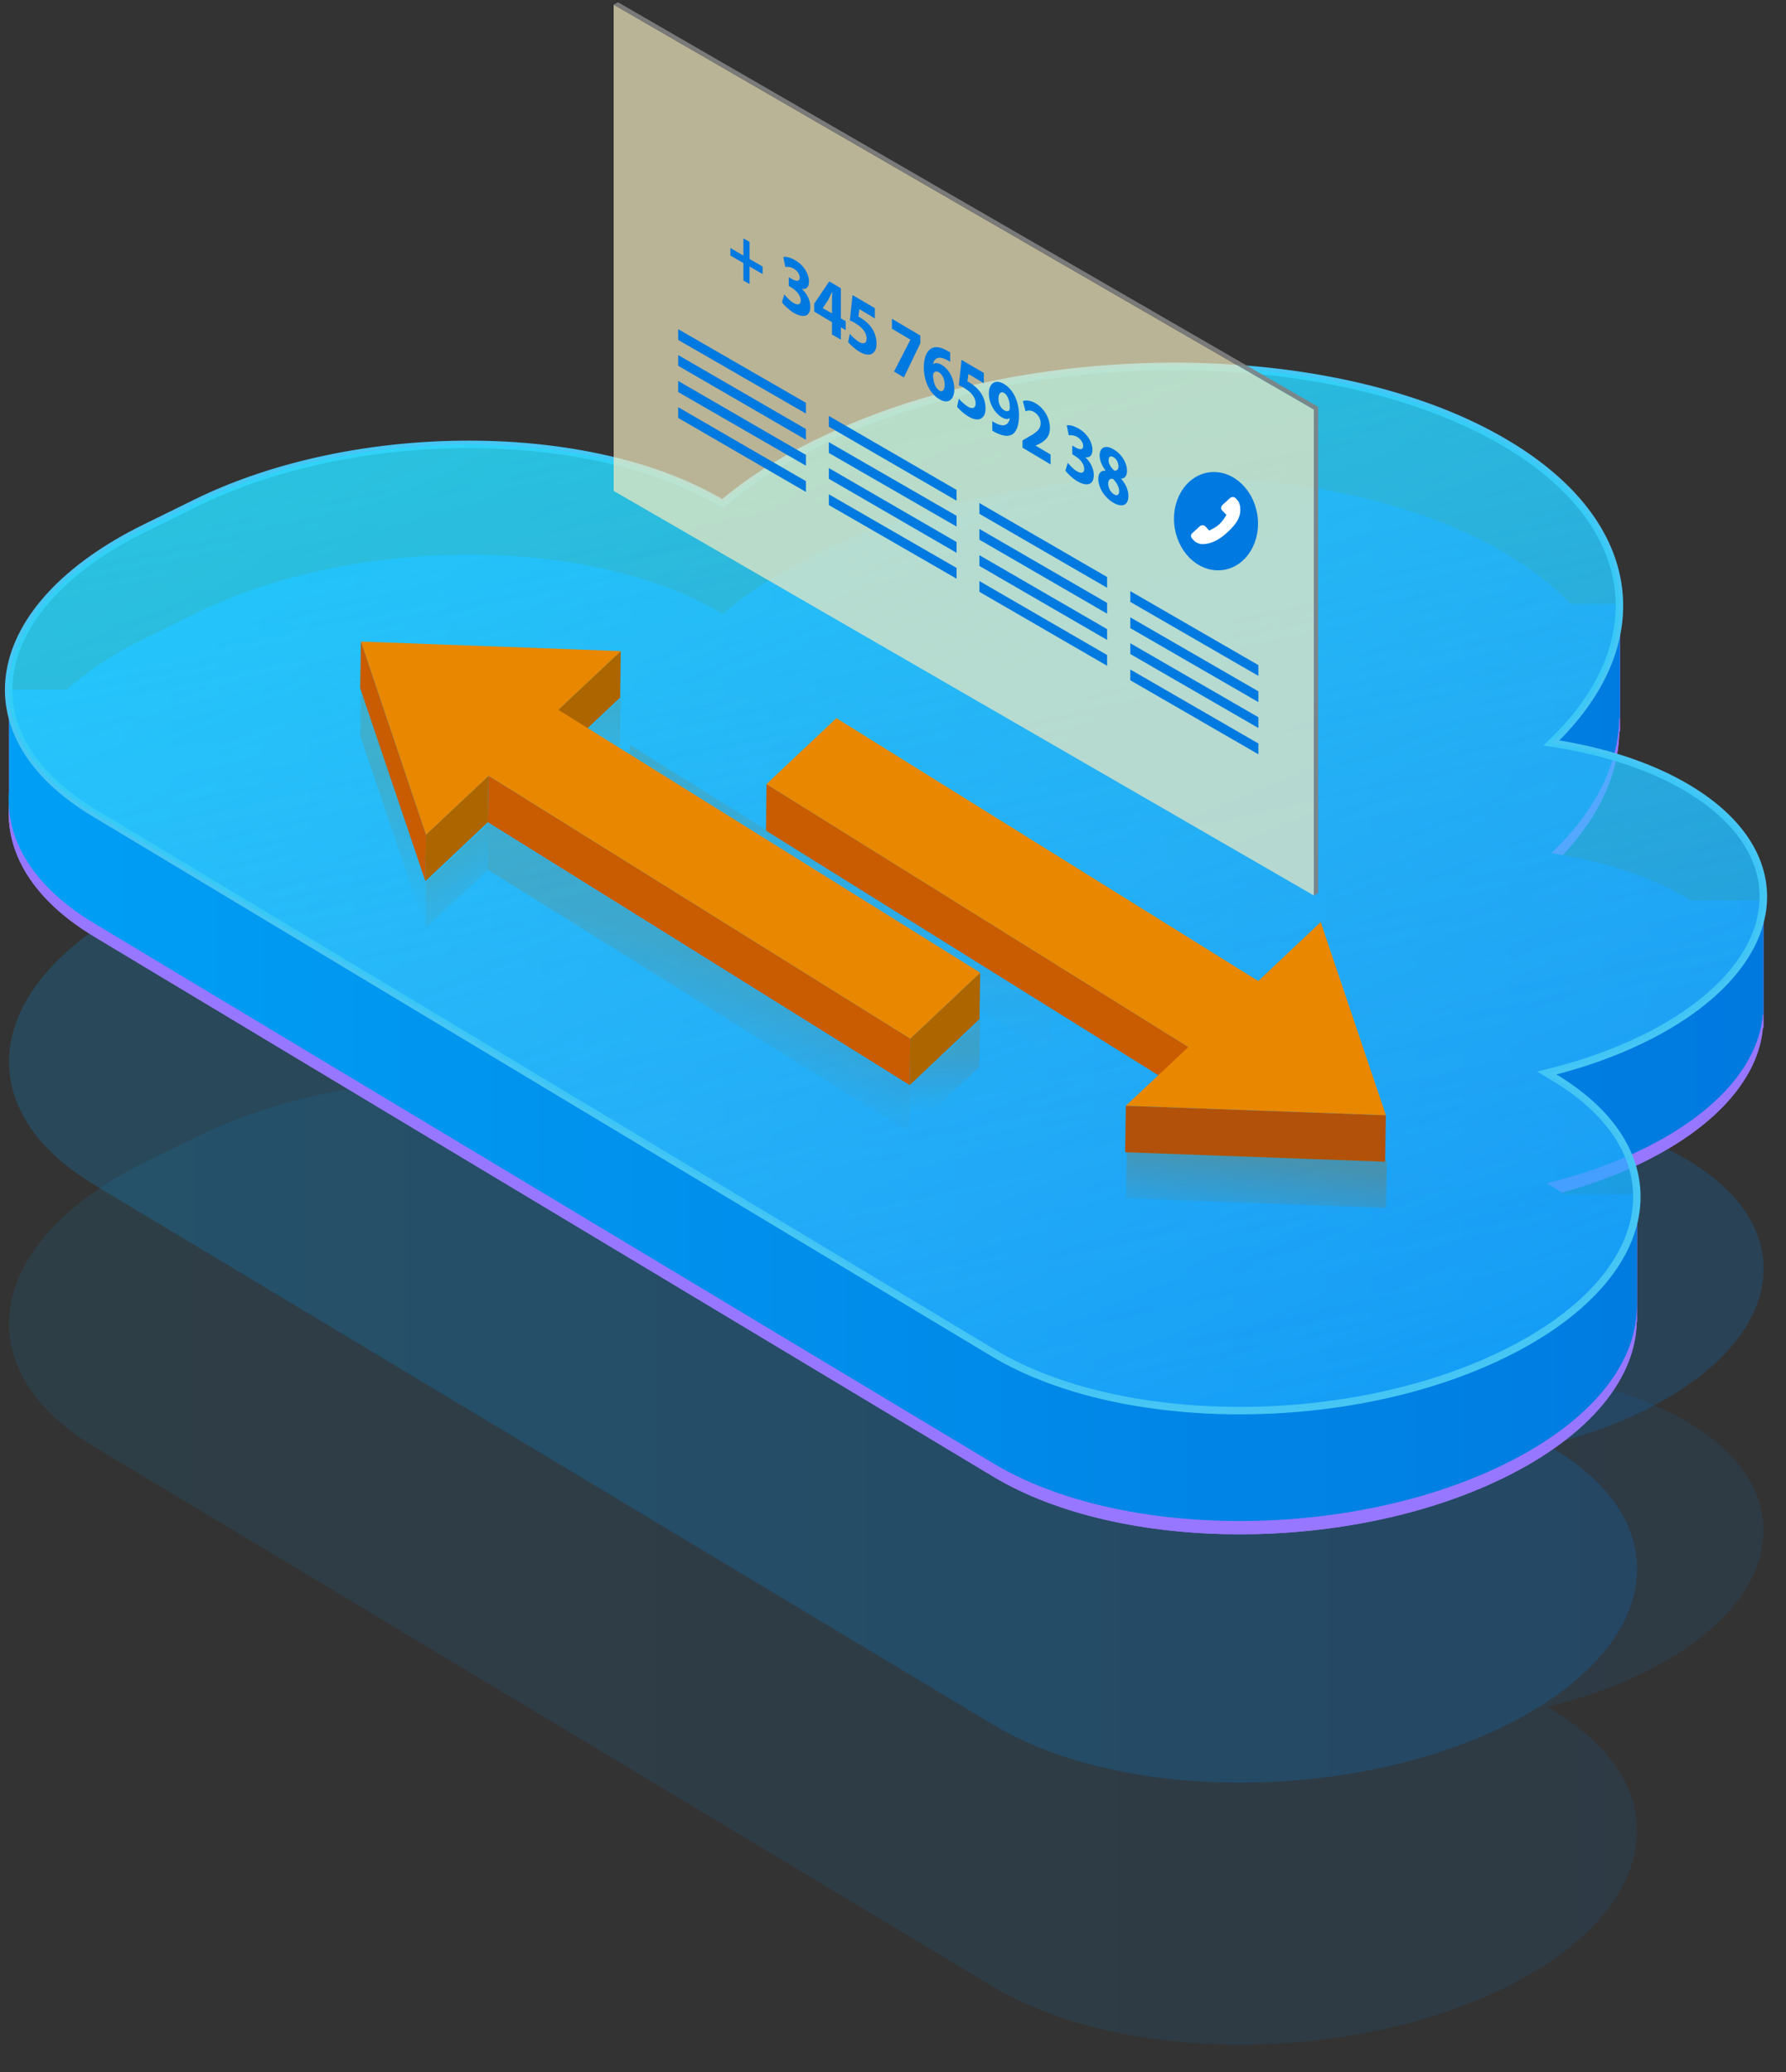 <svg width="119" height="138" viewBox="0 0 119 138" fill="none" xmlns="http://www.w3.org/2000/svg">
<rect x="0" y="0" width="119" height="138" fill="#333333" stroke="none"/>
<g clip-path="url(#clip0_8_3202)">
<path d="M103.561 113.972L103.084 113.686C105.378 113.128 107.563 112.366 109.55 111.386C118.868 106.805 120.195 99.36 112.524 94.752C110.013 93.241 106.841 92.227 103.391 91.703C110.176 85.203 109.448 77.206 100.464 71.816C88.989 64.928 68.394 64.894 54.462 71.741C51.978 72.959 49.882 74.32 48.167 75.77C39.408 70.523 23.706 70.502 13.082 75.722L9.686 77.39C-0.945 82.617 -2.463 91.111 6.296 96.365L29.546 110.324L43.076 118.444L66.203 132.328C74.697 137.426 89.949 137.453 100.26 132.382C110.585 127.319 112.055 119.07 103.561 113.972Z" fill="url(#paint0_linear_8_3202)" fill-opacity="0.1"/>
<path d="M103.561 96.525L103.084 96.239C105.378 95.681 107.563 94.919 109.55 93.939C118.867 89.358 120.195 81.912 112.524 77.305C110.013 75.794 106.841 74.78 103.391 74.256C110.176 67.756 109.448 59.759 100.464 54.369C88.989 47.481 68.394 47.447 54.462 54.294C51.978 55.512 49.882 56.873 48.167 58.323C39.407 53.075 23.706 53.055 13.082 58.275L9.686 59.943C-0.945 65.17 -2.463 73.664 6.296 78.918L29.546 92.877L43.076 100.996L66.203 114.881C74.697 119.978 89.949 120.006 100.26 114.935C110.585 109.871 112.055 101.623 103.561 96.525Z" fill="url(#paint1_linear_8_3202)" fill-opacity="0.2"/>
<path opacity="0.65" d="M103.542 71.748L103.066 71.462C105.359 70.904 107.544 70.142 109.532 69.162C118.85 64.581 120.177 57.135 112.506 52.527C109.995 51.016 106.823 50.001 103.372 49.477C110.158 42.977 109.43 34.98 100.445 29.589C88.969 22.701 68.373 22.666 54.44 29.514C51.956 30.732 49.859 32.093 48.144 33.543C39.384 28.296 23.681 28.275 13.056 33.496L9.66 35.163C-0.972 40.391 -2.49 48.885 6.27 54.14L29.521 68.1L43.053 76.22L66.181 90.105C74.676 95.203 89.929 95.231 100.241 90.16C110.566 85.096 112.037 76.846 103.542 71.748Z" fill="url(#paint2_linear_8_3202)"/>
<path d="M117.51 60.851H112.65C112.603 60.817 112.555 60.79 112.5 60.756C109.989 59.245 106.817 58.231 103.366 57.707C106.32 54.882 107.845 51.771 107.892 48.715H107.933V41.099H104.639C103.529 39.928 102.134 38.825 100.446 37.818C88.97 30.93 68.374 30.896 54.441 37.743C51.957 38.962 49.86 40.323 48.145 41.773C39.385 36.525 23.682 36.504 13.057 41.725L9.661 43.392C7.565 44.42 5.829 45.577 4.454 46.816H0.608V53.534C0.329 56.747 2.174 59.912 6.271 62.376L29.522 76.336L43.054 84.456L66.182 98.341C74.677 103.439 89.93 103.467 100.242 98.396C105.993 95.571 108.995 91.753 109.05 88.043H109.07V80.42H104.237C104.013 80.27 103.774 80.12 103.529 79.971L103.053 79.685C105.347 79.127 107.532 78.364 109.519 77.384C114.495 74.941 117.19 71.674 117.456 68.461H117.496V60.851H117.51Z" fill="#9777FF"/>
<path d="M117.51 60.851H112.65C112.603 60.817 112.555 60.79 112.5 60.756C109.989 59.245 106.817 58.231 103.366 57.707C106.32 54.882 107.845 51.771 107.892 48.715H107.933V41.099H104.639C103.529 39.928 102.134 38.825 100.446 37.818C88.97 30.93 68.374 30.896 54.441 37.743C51.957 38.962 49.86 40.323 48.145 41.773C39.385 36.525 23.682 36.504 13.057 41.725L9.661 43.392C7.565 44.42 5.829 45.577 4.454 46.816H0.608V53.534C0.329 56.747 2.174 59.912 6.271 62.376L29.522 76.336L43.054 84.456L66.182 98.341C74.677 103.439 89.93 103.467 100.242 98.396C105.993 95.571 108.995 91.753 109.05 88.043H109.07V80.42H104.237C104.013 80.27 103.774 80.12 103.529 79.971L103.053 79.685C105.347 79.127 107.532 78.364 109.519 77.384C114.495 74.941 117.19 71.674 117.456 68.461H117.496V60.851H117.51Z" fill="#9777FF"/>
<path d="M117.51 59.967H112.65C112.603 59.933 112.555 59.905 112.501 59.871C109.989 58.36 106.817 57.346 103.366 56.822C106.32 53.997 107.845 50.887 107.893 47.831H107.933V40.214H104.639C103.53 39.044 102.134 37.941 100.446 36.934C88.971 30.045 68.374 30.011 54.441 36.859C51.957 38.077 49.86 39.438 48.145 40.888C39.385 35.64 23.683 35.62 13.058 40.84L9.661 42.508C7.565 43.536 5.829 44.693 4.454 45.932H0.609V52.65C0.329 55.862 2.174 59.027 6.272 61.491L29.523 75.451L43.054 83.572L66.182 97.457C74.677 102.555 89.93 102.582 100.242 97.511C105.994 94.687 108.995 90.868 109.05 87.159H109.07V79.535H104.237C104.013 79.386 103.775 79.236 103.53 79.086L103.053 78.8C105.347 78.242 107.532 77.48 109.519 76.5C114.495 74.056 117.19 70.789 117.456 67.576H117.497V59.967H117.51Z" fill="url(#paint3_linear_8_3202)"/>
<path d="M103.542 71.748L103.066 71.462C105.359 70.904 107.544 70.142 109.532 69.162C118.85 64.581 120.177 57.135 112.506 52.527C109.995 51.016 106.823 50.001 103.372 49.477C110.158 42.977 109.43 34.98 100.445 29.589C88.969 22.701 68.373 22.666 54.44 29.514C51.956 30.732 49.859 32.093 48.144 33.543C39.384 28.296 23.681 28.275 13.056 33.496L9.66 35.163C-0.972 40.391 -2.49 48.885 6.27 54.14L29.521 68.1L43.053 76.22L66.181 90.105C74.676 95.203 89.929 95.231 100.241 90.16C110.566 85.096 112.037 76.846 103.542 71.748Z" fill="url(#paint4_linear_8_3202)" fill-opacity="0.73" stroke="#46C6F4" stroke-width="0.498" stroke-miterlimit="10"/>
<path d="M103.542 71.748L103.066 71.462C105.359 70.904 107.544 70.142 109.532 69.162C118.85 64.581 120.177 57.135 112.506 52.527C109.995 51.016 106.823 50.001 103.372 49.477C110.158 42.977 109.43 34.98 100.445 29.589C88.969 22.701 68.373 22.666 54.44 29.514C51.956 30.732 49.859 32.093 48.144 33.543C39.384 28.296 23.681 28.275 13.056 33.496L9.66 35.163C-0.972 40.391 -2.49 48.885 6.27 54.14L29.521 68.1L43.053 76.22L66.181 90.105C74.676 95.203 89.929 95.231 100.241 90.16C110.566 85.096 112.037 76.846 103.542 71.748Z" fill="url(#paint5_linear_8_3202)" fill-opacity="0.66"/>
</g>
<g clip-path="url(#clip1_8_3202)">
<g opacity="0.93">
<path opacity="0.18" d="M41.358 46.526L41.324 49.622L37.147 53.55L37.197 50.437L41.358 46.526Z" fill="url(#paint6_linear_8_3202)"/>
<path opacity="0.18" d="M28.377 58.757L28.343 61.853L23.999 48.988L24.049 45.892L28.377 58.757Z" fill="url(#paint7_linear_8_3202)"/>
<path opacity="0.18" d="M32.556 54.83L32.506 57.925L28.345 61.853L28.378 58.758L32.556 54.83Z" fill="url(#paint8_linear_8_3202)"/>
<path opacity="0.18" d="M70.066 67.114L70.016 70.209L41.923 52.701L41.956 49.605L70.066 67.114Z" fill="url(#paint9_linear_8_3202)"/>
<path opacity="0.18" d="M60.646 72.338L60.613 75.434L32.503 57.925L32.553 54.83L60.646 72.338Z" fill="url(#paint10_linear_8_3202)"/>
<path opacity="0.18" d="M65.303 67.945L65.253 71.04L60.61 75.434L60.643 72.339L65.303 67.945Z" fill="url(#paint11_linear_8_3202)"/>
</g>
<path d="M41.359 43.362L41.326 46.457L37.148 50.385L37.198 47.273L41.359 43.362Z" fill="#AD6500"/>
<path d="M32.555 51.666L32.505 54.762L28.344 58.69L28.377 55.594L32.555 51.666Z" fill="#AD6500"/>
<path d="M60.651 69.174L60.617 72.27L32.507 54.761L32.557 51.666L60.651 69.174Z" fill="#C95B00"/>
<path d="M65.312 64.782L65.262 67.878L60.619 72.271L60.652 69.176L65.312 64.782Z" fill="#AD6500"/>
<path d="M41.363 43.361L37.202 47.272L65.312 64.781L60.652 69.174L32.559 51.666L28.381 55.594L24.054 42.728L41.363 43.361Z" fill="#E98700"/>
<path d="M28.377 55.595L28.343 58.691L23.999 45.826L24.049 42.73L28.377 55.595Z" fill="#C95B00"/>
</g>
<path d="M79.181 69.731L79.131 72.827L51.038 55.318L51.071 52.223L79.181 69.731Z" fill="#C95B00"/>
<path d="M92.34 74.274L92.29 77.37L74.965 76.737L75.015 73.642L92.34 74.274Z" fill="#B25109"/>
<path d="M87.998 61.408L92.342 74.273L75.017 73.641L79.177 69.73L51.067 52.221L55.727 47.828L83.838 65.336L87.998 61.408Z" fill="#E98700"/>
<path opacity="0.28" d="M92.401 77.346L92.351 80.442L75.025 79.809L75.075 76.714L92.401 77.346Z" fill="url(#paint12_linear_8_3202)"/>
<path opacity="0.7" d="M87.54 59.638L40.888 32.695V0.31L87.54 27.275V59.638Z" fill="#F4EBC1"/>
<path opacity="0.9" d="M41.18 0.152L40.889 0.309L87.54 27.274V59.637L87.831 59.48V27.095L41.18 0.152Z" fill="#828282"/>
<path d="M53.699 27.544L45.188 22.639V21.922L53.699 26.827V27.544Z" fill="#0079E0"/>
<path d="M53.699 29.29L45.188 24.363V23.646L53.699 28.573V29.29Z" fill="#0079E0"/>
<path d="M53.699 31.015L45.188 26.11V25.371L53.699 30.298V31.015Z" fill="#0079E0"/>
<path d="M53.699 32.762L45.188 27.835V27.118L53.699 32.045V32.762Z" fill="#0079E0"/>
<path d="M63.736 33.344L55.225 28.417V27.7L63.736 32.628V33.344Z" fill="#0079E0"/>
<path d="M63.736 35.069L55.225 30.165V29.448L63.736 34.353V35.069Z" fill="#0079E0"/>
<path d="M63.736 36.816L55.225 31.888V31.172L63.736 36.099V36.816Z" fill="#0079E0"/>
<path d="M63.736 38.54L55.225 33.636V32.919L63.736 37.824V38.54Z" fill="#0079E0"/>
<path d="M73.766 39.146L65.255 34.219V33.502L73.766 38.429V39.146Z" fill="#0079E0"/>
<path d="M73.766 40.87L65.255 35.942V35.226L73.766 40.153V40.87Z" fill="#0079E0"/>
<path d="M73.766 42.617L65.255 37.69V36.973L73.766 41.9V42.617Z" fill="#0079E0"/>
<path d="M73.766 44.341L65.255 39.413V38.697L73.766 43.624V44.341Z" fill="#0079E0"/>
<path d="M83.845 45.013L75.312 40.086V39.369L83.845 44.296V45.013Z" fill="#0079E0"/>
<path d="M83.845 46.759L75.312 41.831V41.115L83.845 46.042V46.759Z" fill="#0079E0"/>
<path d="M83.845 48.484L75.312 43.557V42.84L83.845 47.767V48.484Z" fill="#0079E0"/>
<path d="M83.845 50.233L75.312 45.305V44.589L83.845 49.516V50.233Z" fill="#0079E0"/>
<path d="M78.223 34.553C78.223 32.739 79.477 31.351 81.022 31.441C82.567 31.53 83.821 33.075 83.821 34.867C83.821 36.68 82.567 38.069 81.022 37.979C79.477 37.889 78.223 36.367 78.223 34.553Z" fill="#0079E0"/>
<path d="M79.43 35.516L79.945 35.046C80.057 34.956 80.214 34.956 80.326 35.068L80.572 35.337C80.595 35.337 80.595 35.314 80.617 35.314C80.774 35.225 80.998 35.135 81.244 34.911C81.468 34.687 81.602 34.486 81.692 34.329C81.692 34.307 81.714 34.307 81.714 34.284L81.535 34.105L81.446 34.016C81.334 33.904 81.334 33.747 81.446 33.635L81.961 33.165C82.073 33.075 82.229 33.075 82.341 33.187L82.476 33.344C82.52 33.411 82.565 33.478 82.588 33.568C82.61 33.635 82.632 33.702 82.632 33.792C82.7 34.351 82.453 34.844 81.759 35.471C80.796 36.367 80.035 36.232 79.99 36.232C79.923 36.21 79.856 36.188 79.789 36.165C79.722 36.12 79.632 36.098 79.587 36.031L79.43 35.874C79.341 35.762 79.319 35.605 79.43 35.516Z" fill="white"/>
<path d="M49.944 16.107V17.249L50.812 17.751V18.253L49.944 17.751V18.915L49.533 18.687V17.523L48.666 17.02V16.518L49.533 17.02V15.879L49.944 16.107Z" fill="#0079E0"/>
<path d="M52.258 19.608C52.372 19.745 52.623 20.042 52.874 20.179C53.194 20.361 53.353 20.27 53.353 20.019C53.353 19.676 53.08 19.38 52.806 19.197L52.554 19.037V18.466L52.806 18.603C53.011 18.718 53.285 18.786 53.285 18.489C53.285 18.284 53.148 18.055 52.897 17.896C52.669 17.759 52.44 17.759 52.326 17.782L52.189 17.119C52.349 17.074 52.669 17.142 53.011 17.348C53.582 17.69 53.901 18.261 53.901 18.74C53.901 19.106 53.742 19.288 53.422 19.243C53.742 19.517 53.993 19.973 53.993 20.43C53.993 21.046 53.582 21.229 52.897 20.841C52.554 20.635 52.258 20.338 52.098 20.133L52.258 19.608Z" fill="#0079E0"/>
<path d="M55.435 22.28V21.458L54.248 20.75V20.225L55.252 18.741L56.028 19.198V21.207L56.348 21.39V21.983L56.028 21.801V22.622L55.435 22.28ZM55.435 20.865V20.111C55.435 19.906 55.435 19.7 55.458 19.472H55.435C55.343 19.632 55.275 19.792 55.184 19.974L54.818 20.522L55.435 20.865Z" fill="#0079E0"/>
<path d="M58.289 21.207L57.261 20.59L57.193 21.093C57.261 21.115 57.307 21.138 57.376 21.184C57.627 21.344 57.901 21.572 58.083 21.846C58.289 22.143 58.403 22.508 58.403 22.896C58.403 23.535 57.969 23.855 57.261 23.421C56.942 23.238 56.668 22.965 56.508 22.782L56.622 22.234C56.736 22.371 56.987 22.622 57.216 22.759C57.467 22.919 57.741 22.919 57.741 22.554C57.741 22.188 57.513 21.846 56.987 21.526C56.85 21.435 56.736 21.389 56.622 21.344L56.805 19.654L58.289 20.522V21.207Z" fill="#0079E0"/>
<path d="M61.324 22.349V22.851L60.228 25.134L59.566 24.746L60.661 22.623L59.429 21.892V21.23L61.324 22.349Z" fill="#0079E0"/>
<path d="M63.288 24.084C63.219 24.038 63.151 23.992 63.036 23.947C62.489 23.672 62.237 23.901 62.169 24.243H62.192C62.329 24.152 62.511 24.152 62.763 24.312C63.219 24.586 63.584 25.202 63.584 25.933C63.584 26.617 63.173 26.937 62.603 26.595C61.895 26.184 61.553 25.293 61.553 24.472C61.553 23.832 61.735 23.399 62.032 23.216C62.306 23.056 62.648 23.102 63.059 23.33C63.173 23.399 63.242 23.421 63.31 23.467V24.084H63.288ZM62.945 25.613C62.945 25.293 62.808 24.951 62.557 24.791C62.397 24.7 62.237 24.745 62.192 24.883C62.169 24.905 62.169 24.974 62.169 25.065C62.192 25.43 62.306 25.841 62.603 26.024C62.808 26.138 62.945 25.956 62.945 25.613Z" fill="#0079E0"/>
<path d="M65.551 25.522L64.524 24.906L64.456 25.408C64.524 25.431 64.57 25.454 64.638 25.499C64.889 25.659 65.163 25.887 65.346 26.161C65.551 26.458 65.666 26.823 65.666 27.212C65.666 27.851 65.232 28.17 64.524 27.737C64.204 27.554 63.931 27.28 63.771 27.097L63.885 26.549C63.999 26.686 64.25 26.938 64.478 27.075C64.73 27.234 65.004 27.234 65.004 26.869C65.004 26.504 64.775 26.161 64.25 25.842C64.113 25.75 63.999 25.705 63.885 25.659L64.067 23.97L65.551 24.837V25.522Z" fill="#0079E0"/>
<path d="M66.139 28.057C66.208 28.125 66.276 28.148 66.413 28.217C66.596 28.308 66.801 28.354 66.938 28.308C67.121 28.262 67.235 28.103 67.281 27.874L67.258 27.852C67.144 27.943 66.961 27.92 66.733 27.783C66.276 27.509 65.888 26.87 65.888 26.208C65.888 25.546 66.299 25.226 66.893 25.569C67.577 25.98 67.897 26.847 67.897 27.646C67.897 28.354 67.714 28.788 67.418 28.947C67.166 29.084 66.824 29.039 66.39 28.833C66.276 28.788 66.185 28.719 66.116 28.673V28.057H66.139ZM66.527 26.55C66.527 26.847 66.641 27.167 66.915 27.326C67.075 27.418 67.212 27.395 67.258 27.304C67.281 27.258 67.281 27.212 67.281 27.121C67.281 26.756 67.166 26.322 66.893 26.162C66.687 26.048 66.527 26.208 66.527 26.55Z" fill="#0079E0"/>
<path d="M68.129 29.814V29.335L68.471 29.129C69.065 28.81 69.339 28.581 69.339 28.193C69.339 27.919 69.202 27.622 68.905 27.44C68.677 27.303 68.471 27.326 68.334 27.394L68.152 26.709C68.357 26.641 68.677 26.664 69.019 26.869C69.613 27.234 69.955 27.874 69.955 28.513C69.955 29.084 69.636 29.358 69.248 29.563L68.996 29.677L70.001 30.271V30.933L68.129 29.814Z" fill="#0079E0"/>
<path d="M71.144 30.82C71.258 30.957 71.51 31.254 71.761 31.391C72.08 31.573 72.24 31.482 72.24 31.231C72.24 30.889 71.966 30.592 71.692 30.409L71.441 30.249V29.679L71.692 29.816C71.898 29.93 72.172 29.998 72.172 29.701C72.172 29.496 72.035 29.268 71.784 29.108C71.555 28.971 71.327 28.971 71.213 28.994L71.076 28.332C71.236 28.286 71.555 28.355 71.898 28.56C72.469 28.902 72.788 29.473 72.788 29.953C72.788 30.318 72.628 30.5 72.309 30.455C72.628 30.729 72.879 31.185 72.879 31.642C72.879 32.258 72.469 32.441 71.784 32.053C71.441 31.847 71.144 31.551 70.985 31.345L71.144 30.82Z" fill="#0079E0"/>
<path d="M73.177 31.916C73.177 31.506 73.359 31.323 73.656 31.346V31.323C73.405 31.003 73.268 30.638 73.268 30.341C73.268 29.77 73.679 29.611 74.204 29.93C74.82 30.296 75.094 30.912 75.094 31.346C75.094 31.642 74.98 31.871 74.706 31.871V31.894C74.957 32.167 75.186 32.601 75.186 33.035C75.186 33.651 74.775 33.834 74.158 33.469C73.496 33.058 73.177 32.373 73.177 31.916ZM74.569 32.715C74.569 32.419 74.387 32.122 74.158 31.894C73.953 31.848 73.839 31.962 73.839 32.213C73.839 32.464 73.976 32.784 74.227 32.921C74.432 33.058 74.569 32.944 74.569 32.715ZM73.862 30.661C73.862 30.889 74.021 31.14 74.25 31.346C74.387 31.369 74.524 31.277 74.524 31.072C74.524 30.866 74.432 30.592 74.204 30.455C73.976 30.318 73.862 30.433 73.862 30.661Z" fill="#0079E0"/>
<defs>
<linearGradient id="paint0_linear_8_3202" x1="0.612" y1="101.393" x2="117.511" y2="101.393" gradientUnits="userSpaceOnUse">
<stop stop-color="#009FF5"/>
<stop offset="1" stop-color="#0079DF"/>
</linearGradient>
<linearGradient id="paint1_linear_8_3202" x1="7.04" y1="83.945" x2="123.939" y2="83.945" gradientUnits="userSpaceOnUse">
<stop stop-color="#009FF5"/>
<stop offset="1" stop-color="#0079DF"/>
</linearGradient>
<linearGradient id="paint2_linear_8_3202" x1="28.288" y1="7.299" x2="92.42" y2="94.907" gradientUnits="userSpaceOnUse">
<stop stop-color="#00C2FA"/>
<stop offset="1" stop-color="#008BC1"/>
</linearGradient>
<linearGradient id="paint3_linear_8_3202" x1="0.589" y1="66.516" x2="117.512" y2="66.516" gradientUnits="userSpaceOnUse">
<stop stop-color="#009FF5"/>
<stop offset="1" stop-color="#0079DF"/>
</linearGradient>
<linearGradient id="paint4_linear_8_3202" x1="44.668" y1="18.498" x2="79.079" y2="100.903" gradientUnits="userSpaceOnUse">
<stop stop-color="#7CE2FF" stop-opacity="0.54"/>
<stop offset="1" stop-color="#1AA7FD"/>
</linearGradient>
<linearGradient id="paint5_linear_8_3202" x1="44.668" y1="18.498" x2="63.102" y2="104.707" gradientUnits="userSpaceOnUse">
<stop stop-color="#00F0FF" stop-opacity="0.54"/>
<stop offset="1" stop-color="#1AA7FD" stop-opacity="0"/>
</linearGradient>
<linearGradient id="paint6_linear_8_3202" x1="39.252" y1="46.526" x2="39.252" y2="53.55" gradientUnits="userSpaceOnUse">
<stop stop-color="#AD6500"/>
<stop offset="1" stop-color="#AD6500" stop-opacity="0"/>
</linearGradient>
<linearGradient id="paint7_linear_8_3202" x1="26.188" y1="51.286" x2="23.999" y2="60.325" gradientUnits="userSpaceOnUse">
<stop stop-color="#AD6500"/>
<stop offset="1" stop-color="#AD6500" stop-opacity="0"/>
</linearGradient>
<linearGradient id="paint8_linear_8_3202" x1="30.451" y1="56.429" x2="33.118" y2="60.403" gradientUnits="userSpaceOnUse">
<stop stop-color="#AD6500"/>
<stop offset="1" stop-color="#AD6500" stop-opacity="0"/>
</linearGradient>
<linearGradient id="paint9_linear_8_3202" x1="55.995" y1="49.605" x2="55.995" y2="70.209" gradientUnits="userSpaceOnUse">
<stop stop-color="#AD6500"/>
<stop offset="1" stop-color="#AD6500" stop-opacity="0"/>
</linearGradient>
<linearGradient id="paint10_linear_8_3202" x1="48.309" y1="64.455" x2="46.049" y2="70.299" gradientUnits="userSpaceOnUse">
<stop stop-color="#AD6500"/>
<stop offset="1" stop-color="#AD6500" stop-opacity="0"/>
</linearGradient>
<linearGradient id="paint11_linear_8_3202" x1="62.956" y1="70.065" x2="62.956" y2="74.039" gradientUnits="userSpaceOnUse">
<stop stop-color="#AD6500"/>
<stop offset="1" stop-color="#AD6500" stop-opacity="0"/>
</linearGradient>
<linearGradient id="paint12_linear_8_3202" x1="84.283" y1="77.158" x2="83.713" y2="82.144" gradientUnits="userSpaceOnUse">
<stop stop-color="#AD6500"/>
<stop offset="1" stop-color="#AD6500" stop-opacity="0"/>
</linearGradient>
<clipPath id="clip0_8_3202">
<rect width="118" height="113.083" fill="white" transform="translate(0.043 24.014)"/>
</clipPath>
<clipPath id="clip1_8_3202">
<rect width="73.646" height="57.685" fill="white" transform="translate(24 17.748)"/>
</clipPath>
</defs>
</svg>
